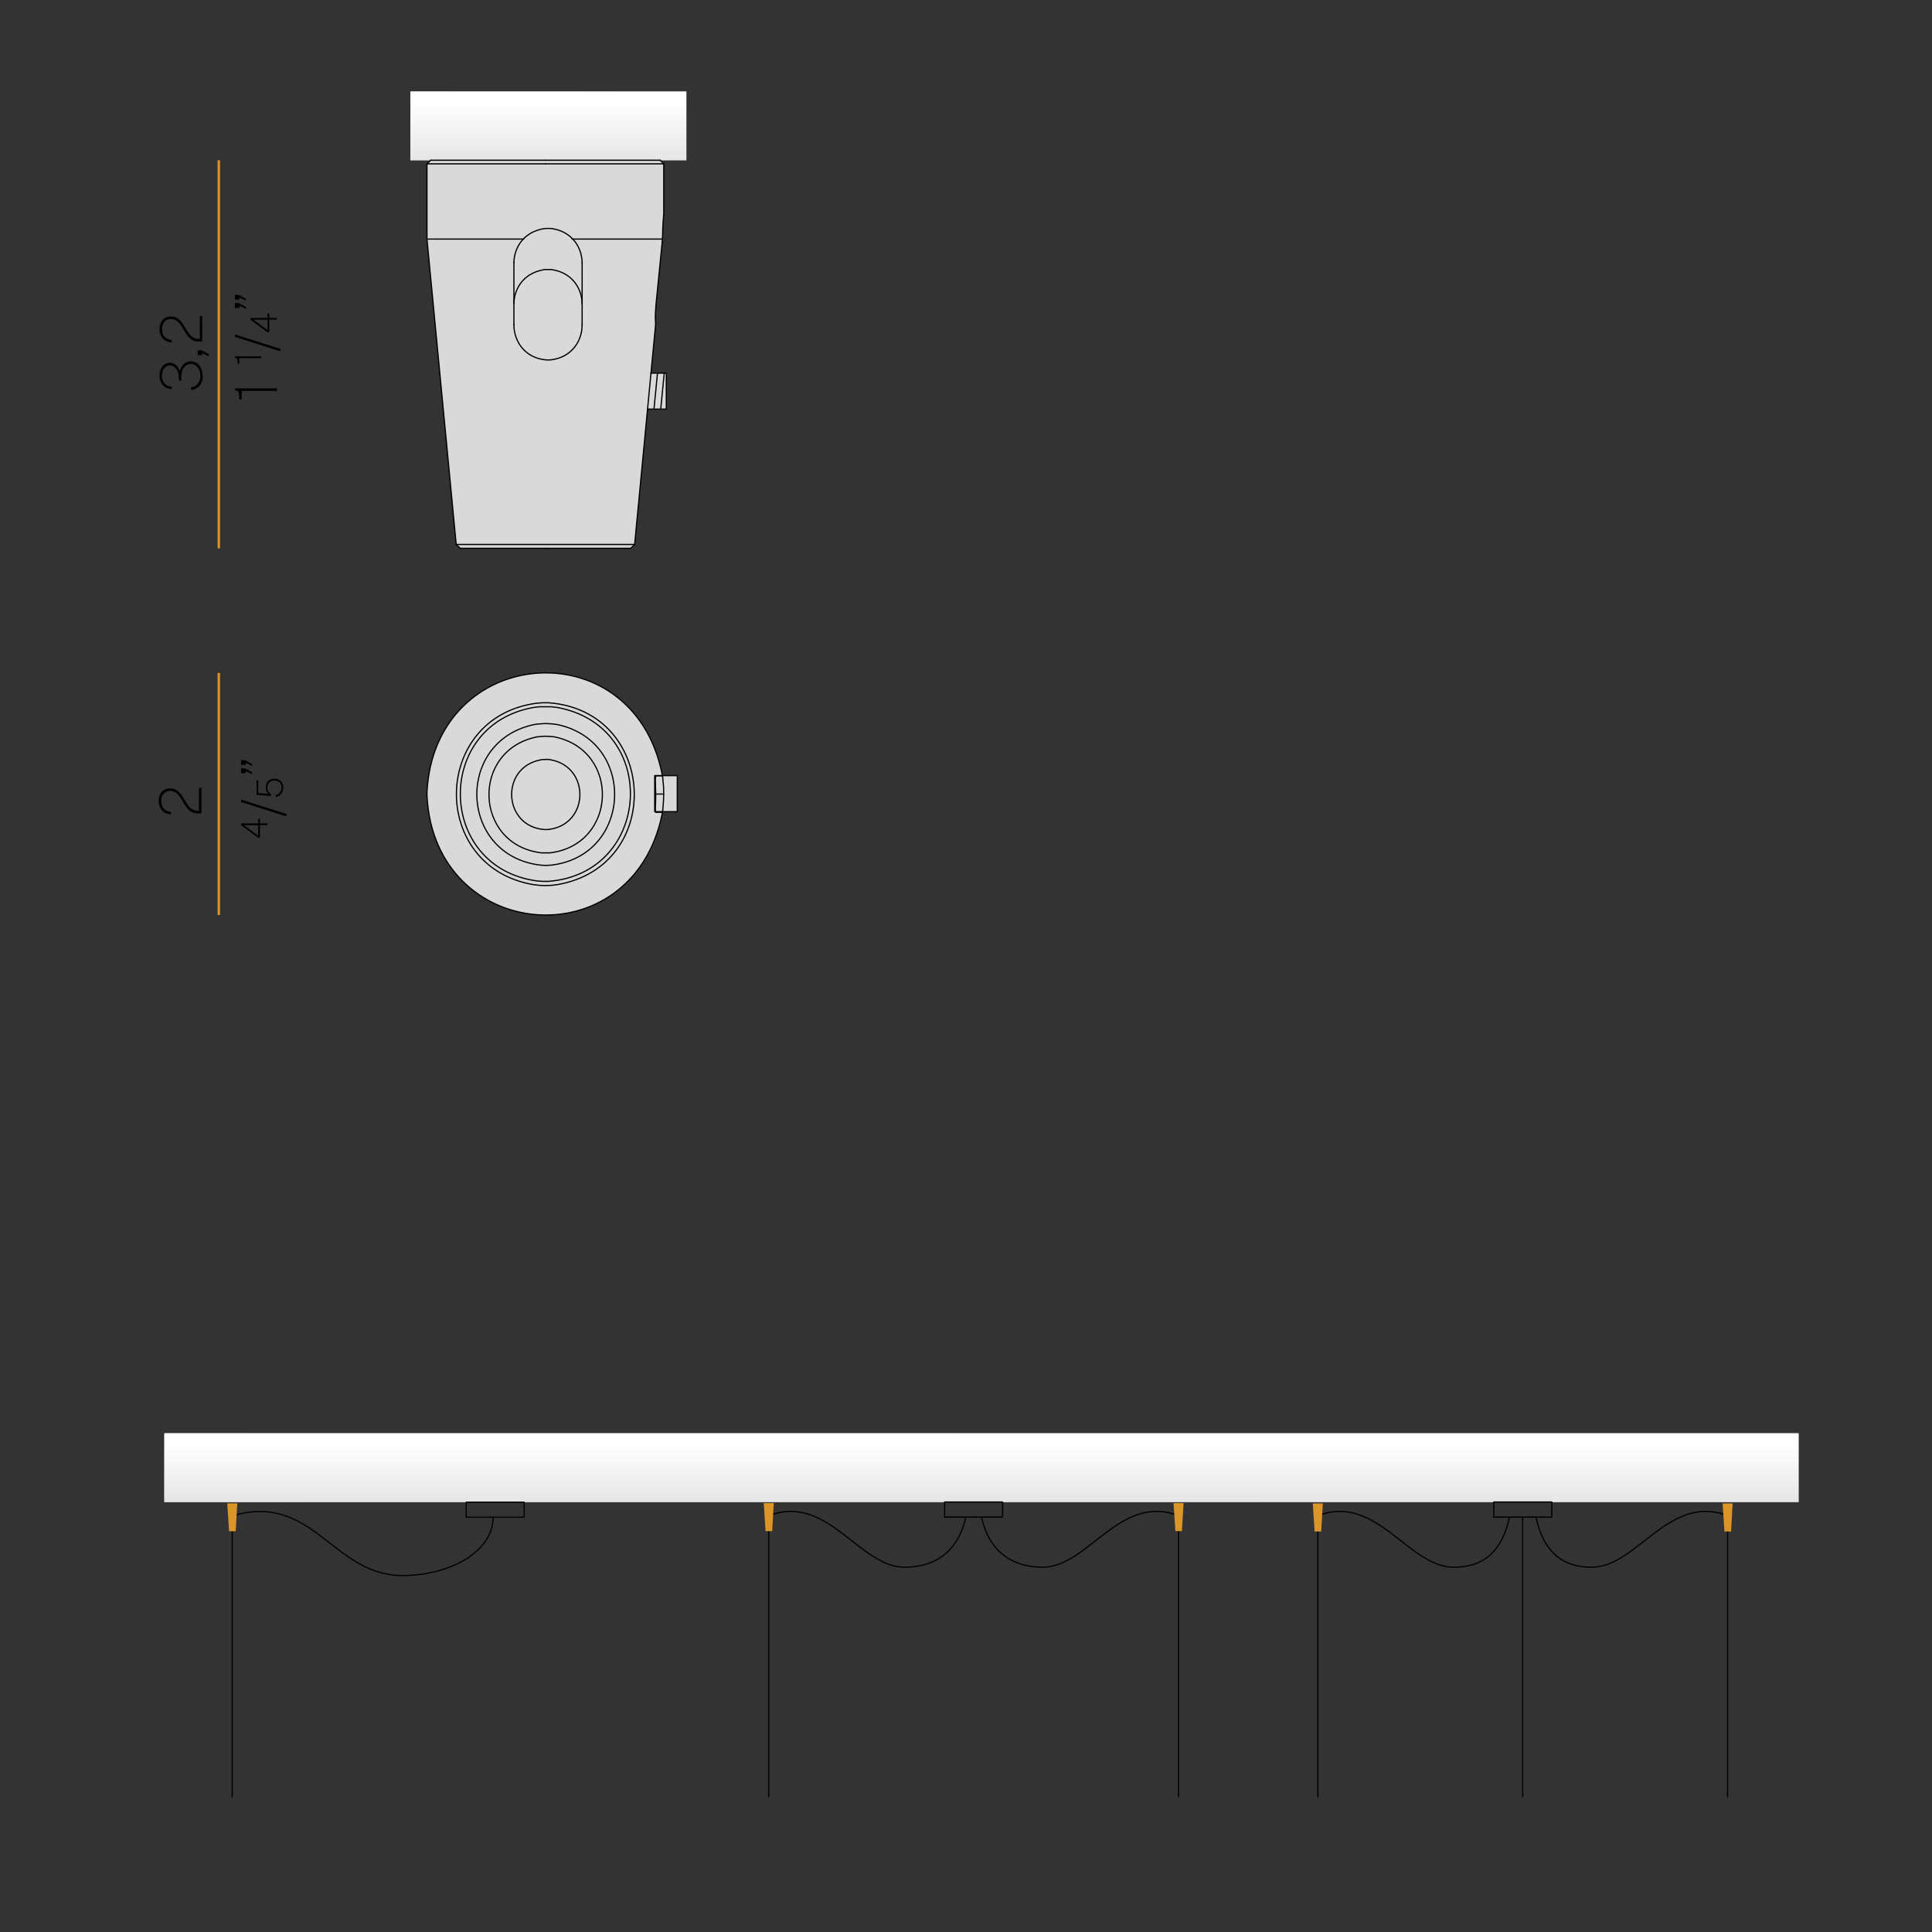 <?xml version="1.0" encoding="UTF-8"?>
<svg xmlns="http://www.w3.org/2000/svg" xmlns:xlink="http://www.w3.org/1999/xlink" viewBox="0 0 160 160">
  <rect x="0" y="0" width="160" height="160" fill="#333333" stroke="none"/>
  <defs>
    <style>
      .cls-1 {
        fill: url(#Sfumatura_senza_nome_3);
      }

      .cls-2 {
        stroke: #000;
        stroke-linecap: round;
        stroke-linejoin: round;
        stroke-width: .1px;
      }

      .cls-2, .cls-3, .cls-4 {
        fill: none;
      }

      .cls-5 {
        clip-path: url(#clippath-1);
      }

      .cls-6 {
        fill: #db9529;
      }

      .cls-7 {
        fill: url(#Sfumatura_senza_nome_3-2);
      }

      .cls-8 {
        fill: url(#Sfumatura_senza_nome_3-4);
      }

      .cls-9 {
        fill: url(#Sfumatura_senza_nome_3-3);
      }

      .cls-4 {
        stroke: #db9529;
        stroke-width: .2px;
      }

      .cls-10 {
        clip-path: url(#clippath);
      }

      .cls-11 {
        fill: #d9d9d9;
      }
    </style>
    <linearGradient id="Sfumatura_senza_nome_3" data-name="Sfumatura senza nome 3" x1="33.99" y1="1941.9" x2="56.84" y2="1941.9" gradientTransform="translate(0 1952.33) scale(1 -1)" gradientUnits="userSpaceOnUse">
      <stop offset="0" stop-color="#fff"/>
      <stop offset="1" stop-color="#e2e1e1"/>
    </linearGradient>
    <clipPath id="clippath">
      <rect class="cls-3" x="33.99" y="7.58" width="22.85" height="5.69"/>
    </clipPath>
    <linearGradient id="Sfumatura_senza_nome_3-2" data-name="Sfumatura senza nome 3" x1="765.78" y1="1204.55" x2="766.71" y2="1204.55" gradientTransform="translate(7391.84 -4662.84) rotate(90) scale(6.1)" xlink:href="#Sfumatura_senza_nome_3"/>
    <linearGradient id="Sfumatura_senza_nome_3-3" data-name="Sfumatura senza nome 3" x1="13.61" y1="1830.78" x2="148.96" y2="1830.78" xlink:href="#Sfumatura_senza_nome_3"/>
    <clipPath id="clippath-1">
      <rect class="cls-3" x="13.61" y="118.7" width="135.34" height="5.69"/>
    </clipPath>
    <linearGradient id="Sfumatura_senza_nome_3-4" data-name="Sfumatura senza nome 3" x1="784" y1="1198.67" x2="784.93" y2="1198.67" gradientTransform="translate(7391.84 -4662.84) rotate(90) scale(6.1)" xlink:href="#Sfumatura_senza_nome_3"/>
  </defs>
  <g id="Gradienti">
    <g>
      <rect id="SVGID" class="cls-1" x="33.99" y="7.58" width="22.85" height="5.69"/>
      <g class="cls-10">
        <rect class="cls-7" x="33.99" y="7.58" width="22.85" height="5.69"/>
      </g>
    </g>
    <g>
      <rect id="SVGID-2" data-name="SVGID" class="cls-9" x="13.61" y="118.7" width="135.34" height="5.69"/>
      <g class="cls-5">
        <rect class="cls-8" x="13.61" y="118.7" width="135.34" height="5.69"/>
      </g>
    </g>
  </g>
  <g id="Riempimenti">
    <g>
      <path class="cls-11" d="M54.96,65.55v.21h-.66v-.25c0-.33-.07-.9,0-1.22l.02-.04h.54l.02.09c.02.41.1.81.08,1.21Z"/>
      <path class="cls-11" d="M56.09,64.23v2.99h-1.22v-.06c.04-.4.1-.8.09-1.21v-.4c.02-.4-.06-.8-.08-1.21l-.02-.09h-.02v-.02h1.25Z"/>
      <path class="cls-11" d="M54.96,65.95c.01.41-.05.81-.08,1.21v.06h-.58c-.07-.3,0-.83,0-1.12v-.34h.66v.19Z"/>
      <path class="cls-11" d="M54.86,67.25l-.02.1-.02.13c-2.51,11.96-18.87,10.6-19.47-1.61v-.26c.63-12.21,16.99-13.54,19.47-1.57l.02.12v.07h-.62v2.99h.08v.03l.02.02h.52l.02-.02ZM46.16,73.25c8.92-1.55,8.28-14.42-.74-15.06h-.5l-.5.04c-8.69,1.17-8.88,13.56-.25,15.02l.5.06.5.02.5-.02.49-.06Z"/>
      <path class="cls-11" d="M54.84,64.23v.02h-.52l-.02.04c-.07.32,0,.89,0,1.22v.59c0,.29-.07.82,0,1.12h-.08v-2.99h.62Z"/>
      <path class="cls-11" d="M46.14,58.59c8.51,1.55,7.87,13.74-.72,14.4h-.5l-.48-.04c-8.27-1.13-8.48-12.91-.25-14.36l.48-.06h.98l.49.06ZM45.61,71.65c6.82-.77,7.16-10.4.42-11.67l-.42-.04-.41-.02-.41.02-.44.04c-6.73,1.3-6.38,10.9.44,11.67l.41.02.41-.02Z"/>
      <path class="cls-11" d="M45.42,58.19c9.02.64,9.66,13.51.74,15.06l-.49.06-.5.02-.5-.02-.5-.06c-8.63-1.46-8.44-13.85.25-15.02l.5-.04h.5ZM45.42,72.99c8.59-.66,9.23-12.85.72-14.4l-.49-.06h-.98l-.48.06c-8.23,1.45-8.02,13.23.25,14.36l.48.04h.5Z"/>
      <path class="cls-11" d="M46.03,59.98c6.74,1.27,6.4,10.9-.42,11.67l-.41.02-.41-.02c-6.82-.77-7.17-10.37-.44-11.67l.44-.04.41-.02.41.02.42.04ZM45.56,70.63c5.59-.68,5.86-8.52.34-9.62l-.34-.03-.36-.02-.36.02-.34.03c-5.53,1.09-5.26,8.94.34,9.62h.72Z"/>
      <path class="cls-11" d="M45.9,61.01c5.52,1.1,5.25,8.94-.34,9.62h-.72c-5.6-.68-5.87-8.53-.34-9.62l.34-.03.36-.02.36.02.34.03ZM45.52,68.68c3.27-.47,3.36-5.15.11-5.75l-.22-.03h-.21s-.22,0-.22,0l-.21.03c-3.38.64-3.12,5.52.32,5.77h.22l.21-.02Z"/>
      <path class="cls-11" d="M45.63,62.93c3.25.6,3.16,5.28-.11,5.75l-.21.02h-.22c-3.44-.25-3.7-5.13-.32-5.77l.21-.03h.22s.21,0,.21,0l.22.03Z"/>
      <polygon class="cls-11" points="52.55 45.09 52.22 45.41 52.18 45.41 45.65 45.41 45.17 45.41 44.67 45.41 38.15 45.41 38.11 45.41 37.78 45.09 37.82 45.09 52.53 45.09 52.55 45.09"/>
      <polygon class="cls-11" points="55.01 30.9 54.72 33.88 54.16 33.88 54.45 30.9 55.01 30.9"/>
      <polygon class="cls-11" points="55.18 30.9 55.18 33.88 54.72 33.88 55.01 30.9 55.18 30.9"/>
      <polygon class="cls-11" points="54.45 30.9 54.16 33.88 53.62 33.88 53.91 30.9 54.45 30.9"/>
      <path class="cls-11" d="M48.21,26.87c.01,1.34-.83,2.68-2.51,2.92l-.21.02h-.22c-1.8-.14-2.72-1.54-2.71-2.94v-1.75c.03-1.25.81-2.48,2.39-2.78l.21-.03h.22s.21,0,.21,0l.22.03c1.59.29,2.38,1.56,2.4,2.83v1.7Z"/>
      <path class="cls-11" d="M43.33,19.8c.39-.41.93-.72,1.62-.85l.21-.03h.22s.21,0,.21,0l.22.03c.69.13,1.23.43,1.62.85.51.54.77,1.26.78,1.98v3.39c-.02-1.27-.81-2.54-2.4-2.83l-.22-.03h-.21s-.22,0-.22,0l-.21.03c-1.58.3-2.36,1.53-2.39,2.78v-3.39c.02-.7.27-1.4.77-1.93Z"/>
      <path class="cls-11" d="M54.96,17.78v.02c-.04.49-.08.99-.08,1.49l-.02.51h-7.43c-.39-.42-.93-.72-1.62-.85l-.22-.03h-.21s-.22,0-.22,0l-.21.03c-.69.13-1.23.44-1.62.85h-7.98v-6.24h19.61v4.22Z"/>
      <polygon class="cls-11" points="54.96 13.56 54.92 13.56 45.75 13.56 45.17 13.56 44.59 13.56 35.37 13.56 35.35 13.56 35.67 13.27 35.69 13.27 44.61 13.27 45.17 13.27 45.73 13.27 54.63 13.27 54.67 13.27 54.96 13.56"/>
      <path class="cls-11" d="M54.86,19.8l-.02.25-.52,5.26-.02.34c-.03.33-.04.81,0,1.15v.02l-.39,4.08-.29,2.98-1.07,11.21h-14.77l-2.43-25.29h7.98c-.5.53-.75,1.23-.77,1.93v5.14c0,1.4.91,2.8,2.71,2.94h.22l.21-.02c1.68-.24,2.52-1.58,2.51-2.92v-5.09c-.01-.72-.27-1.44-.78-1.98h7.43Z"/>
    </g>
  </g>
  <g id="Outline">
    <path class="cls-2" d="M54.86,64.25l.02.09c.02.42.1.81.08,1.21v.4c0,.41-.05.81-.08,1.21l-.02.09"/>
    <path class="cls-2" d="M54.86,67.25l-.02.11-.02.13c-2.51,11.96-18.87,10.59-19.46-1.62v-.26c.62-12.21,16.99-13.54,19.46-1.57l.02.13v.08"/>
    <line class="cls-2" x1="54.86" y1="67.25" x2="54.84" y2="67.27"/>
    <line class="cls-2" x1="54.84" y1="67.27" x2="54.32" y2="67.27"/>
    <path class="cls-2" d="M54.32,67.27l-.02-.02c-.06-.3.01-.85,0-1.15v-.34"/>
    <path class="cls-2" d="M54.3,65.76v-.25c0-.33-.06-.89,0-1.21l.02-.04"/>
    <line class="cls-2" x1="54.84" y1="64.25" x2="54.32" y2="64.25"/>
    <line class="cls-2" x1="54.84" y1="64.25" x2="54.86" y2="64.25"/>
    <path class="cls-2" d="M45.2,60.97l-.36.02-.34.03c-5.53,1.09-5.26,8.94.34,9.61h.71c5.59-.68,5.86-8.52.34-9.61l-.34-.03-.36-.02Z"/>
    <path class="cls-2" d="M45.2,59.92l.41.02.41.04c6.74,1.28,6.4,10.91-.41,11.67l-.41.02-.41-.02c-6.81-.77-7.17-10.37-.43-11.67l.43-.04.41-.02Z"/>
    <path class="cls-2" d="M45.17,58.53h-.5l-.48.06c-8.23,1.44-8.03,13.23.25,14.36l.48.04h.5c8.59-.66,9.24-12.85.73-14.4l-.5-.06h-.48Z"/>
    <path class="cls-2" d="M45.17,73.34l-.5-.02-.5-.06c-8.63-1.46-8.44-13.85.25-15.02l.5-.04h.5c9.02.65,9.66,13.51.75,15.06l-.5.06-.5.02Z"/>
    <path class="cls-2" d="M45.2,62.89h.21s.22.04.22.04c3.25.6,3.17,5.28-.11,5.75l-.21.02h-.22c-3.43-.25-3.7-5.13-.32-5.77l.21-.03h.22Z"/>
    <path class="cls-2" d="M48.21,26.88c.01,1.33-.83,2.67-2.5,2.91l-.21.02h-.22c-1.8-.13-2.73-1.54-2.72-2.93"/>
    <path class="cls-2" d="M42.56,21.73c.03-1.25.81-2.48,2.4-2.78l.21-.03h.22s.21,0,.21,0l.22.03c1.59.29,2.38,1.56,2.39,2.83"/>
    <path class="cls-2" d="M42.56,25.13c.03-1.25.81-2.48,2.4-2.78l.21-.03h.22s.21,0,.21,0l.22.03c1.59.29,2.38,1.56,2.39,2.83"/>
    <line class="cls-2" x1="54.3" y1="65.76" x2="54.97" y2="65.76"/>
    <polyline class="cls-2" points="52.23 45.41 52.18 45.41 45.65 45.41 45.17 45.41"/>
    <polyline class="cls-2" points="45.17 45.41 44.67 45.41 38.16 45.41 38.12 45.41"/>
    <polyline class="cls-2" points="37.78 45.09 37.83 45.09 52.54 45.09 52.56 45.09"/>
    <path class="cls-2" d="M54.3,26.82v-.02c-.04-.33-.03-.81,0-1.15l.02-.34"/>
    <line class="cls-2" x1="54.84" y1="20.06" x2="54.32" y2="25.31"/>
    <line class="cls-2" x1="54.84" y1="20.06" x2="54.86" y2="19.8"/>
    <polyline class="cls-2" points="35.67 13.27 35.69 13.27 44.61 13.27 45.17 13.27"/>
    <polyline class="cls-2" points="45.17 13.27 45.73 13.27 54.63 13.27 54.67 13.27"/>
    <polyline class="cls-2" points="54.97 13.57 54.92 13.57 45.75 13.57 45.17 13.57"/>
    <polyline class="cls-2" points="45.17 13.57 44.59 13.57 35.38 13.57 35.36 13.57"/>
    <polyline class="cls-2" points="47.38 19.8 54.76 19.8 54.86 19.8"/>
    <polyline class="cls-2" points="35.36 19.8 35.38 19.8 43.36 19.8"/>
    <path class="cls-2" d="M54.86,19.8l.02-.51c0-.5.04-.99.08-1.49v-.02"/>
    <line class="cls-2" x1="52.23" y1="45.41" x2="52.56" y2="45.09"/>
    <line class="cls-2" x1="37.78" y1="45.09" x2="38.12" y2="45.41"/>
    <line class="cls-2" x1="52.56" y1="45.09" x2="54.3" y2="26.82"/>
    <line class="cls-2" x1="35.36" y1="19.8" x2="37.78" y2="45.09"/>
    <line class="cls-2" x1="35.67" y1="13.27" x2="35.36" y2="13.57"/>
    <line class="cls-2" x1="54.97" y1="13.57" x2="54.67" y2="13.27"/>
    <line class="cls-2" x1="35.36" y1="13.57" x2="35.36" y2="19.8"/>
    <line class="cls-2" x1="54.97" y1="17.78" x2="54.97" y2="13.57"/>
    <line class="cls-2" x1="48.21" y1="21.78" x2="48.21" y2="26.88"/>
    <line class="cls-2" x1="42.56" y1="21.73" x2="42.56" y2="26.88"/>
    <rect class="cls-2" x="54.22" y="64.23" width="1.87" height="2.99"/>
    <polyline class="cls-2" points="53.91 30.9 55.18 30.9 55.18 33.88 53.63 33.88"/>
    <line class="cls-2" x1="54.45" y1="30.9" x2="54.16" y2="33.88"/>
    <line class="cls-2" x1="55.01" y1="30.9" x2="54.72" y2="33.88"/>
    <path class="cls-2" d="M43.41,125.65h-4.8v-1.25h4.8v1.25ZM40.84,125.65c0,2.88-3.62,4.83-7.51,4.83-5.83,0-7.38-7.01-14.22-4.91M19.23,126.33v22.48"/>
    <polygon class="cls-6" points="18.82 124.5 18.97 126.81 19.52 126.81 19.65 124.5 18.82 124.5"/>
    <path class="cls-2" d="M97.6,126.33v22.48M81.29,125.65c.72,3.25,3,4.14,5.05,4.14,3.81,0,6.44-6.24,11.38-4.22M79.98,125.65c-.72,3.25-3,4.14-5.05,4.14-3.81,0-6.44-6.24-11.38-4.22M63.66,126.33v22.48"/>
    <polygon class="cls-6" points="63.25 124.48 63.4 126.8 63.95 126.8 64.08 124.48 63.25 124.48"/>
    <polygon class="cls-6" points="97.19 124.48 97.34 126.8 97.88 126.8 98.02 124.48 97.19 124.48"/>
    <g>
      <rect class="cls-2" x="78.23" y="124.39" width="4.8" height="1.25"/>
      <path class="cls-2" d="M126.1,125.64v23.17M143.07,126.33v22.48M127.2,125.65c.72,3.25,2.55,4.14,4.61,4.14,3.81,0,6.44-6.24,11.38-4.22M125.01,125.65c-.72,3.25-2.55,4.14-4.61,4.14-3.81,0-6.44-6.24-11.38-4.22M109.14,126.33v22.48"/>
    </g>
    <polygon class="cls-6" points="108.72 124.51 108.87 126.83 109.42 126.83 109.55 124.51 108.72 124.51"/>
    <polygon class="cls-6" points="142.66 124.51 142.81 126.83 143.36 126.83 143.49 124.51 142.66 124.51"/>
    <rect class="cls-2" x="123.71" y="124.39" width="4.8" height="1.25"/>
  </g>
  <g id="Quote">
    <g>
      <path d="M16.8,31.17c0,.2-.05.38-.13.55s-.19.3-.34.4c-.14.1-.31.16-.51.17v-.21c.23-.03.42-.13.56-.3.14-.17.21-.38.21-.64,0-.2-.03-.37-.1-.52s-.16-.26-.27-.35c-.12-.08-.25-.12-.4-.12-.18,0-.33.05-.45.15-.12.1-.21.23-.27.39s-.09.34-.09.54v.29h-.2v-.29c0-.18-.03-.34-.1-.49-.07-.15-.16-.26-.27-.35-.11-.09-.23-.13-.36-.13-.11,0-.21.03-.32.1s-.19.16-.25.29c-.06.13-.1.29-.1.49,0,.14.03.27.09.41.06.13.15.25.27.33.12.09.27.13.45.13v.21c-.2,0-.38-.05-.53-.15-.15-.1-.27-.23-.35-.39-.08-.16-.13-.34-.13-.53,0-.22.04-.42.11-.58.07-.17.17-.29.3-.39.13-.09.28-.14.45-.14s.33.06.48.18c.15.12.26.29.34.51.05-.18.12-.32.2-.44.09-.12.19-.21.31-.27s.25-.09.4-.09.28.03.4.09.23.14.31.25c.09.11.16.24.2.39s.07.32.07.51Z"/>
      <path d="M17.28,29.5l-.53-.26v.17h-.38v-.4h.33l.59.33v.15Z"/>
      <path d="M16.74,28.28h-.3c-.18,0-.33-.03-.47-.1s-.25-.16-.34-.27c-.1-.11-.19-.23-.27-.36-.08-.13-.16-.26-.24-.4-.08-.13-.16-.25-.25-.36-.09-.11-.19-.2-.31-.27-.12-.07-.26-.1-.42-.1-.22,0-.39.08-.52.23-.13.15-.2.35-.2.61,0,.28.08.5.23.65.15.15.34.23.57.24v.21c-.18,0-.34-.05-.5-.14-.15-.09-.27-.21-.37-.38-.09-.17-.14-.36-.14-.6,0-.2.04-.38.12-.54.08-.15.19-.27.32-.36.14-.08.3-.13.49-.13s.34.03.47.1c.13.07.24.16.34.27.1.11.19.23.27.36.08.13.16.26.24.39s.16.25.25.36c.09.11.19.2.31.27.12.07.26.1.42.1h.11v-1.89h.2v2.1Z"/>
    </g>
    <g>
      <path d="M22.93,32.37h-2.92v.72h-.19c0-.22-.01-.38-.03-.49-.02-.11-.06-.18-.11-.22s-.12-.05-.21-.05v-.17h3.47v.21Z"/>
      <path d="M21.64,29.66h-1.82v.45h-.14c0-.2-.01-.32-.04-.38-.03-.06-.09-.09-.18-.09v-.13h2.18v.15Z"/>
      <path d="M23.21,29.09l-3.75-1.19v-.2l3.75,1.19v.2Z"/>
      <path d="M22.92,26.47h-.62v1.04h-.16l-1.4-1.03v-.15h1.42v-.38h.14v.38h.62v.15ZM22.16,27.35v-.87h-1.17l1.17.87Z"/>
      <path d="M20.37,24.9l-.54-.26v.17h-.38v-.39h.33l.59.33v.15ZM20.37,25.58l-.54-.25v.17h-.38v-.4h.33l.59.33v.15Z"/>
    </g>
    <g>
      <path d="M22.15,68.33h-.62v1.04h-.16l-1.4-1.03v-.15h1.42v-.38h.14v.38h.62v.15ZM21.38,69.21v-.87h-1.17l1.17.87Z"/>
      <path d="M23.72,67.61l-3.75-1.19v-.2l3.75,1.19v.2Z"/>
      <path d="M23.46,65.23c0,.19-.06.36-.17.5-.11.14-.26.24-.45.28v-.16c.15-.05.27-.13.35-.24s.13-.24.13-.39c0-.18-.05-.32-.16-.42-.11-.1-.26-.16-.45-.16s-.32.06-.42.17c-.1.11-.15.24-.15.38,0,.11.02.21.05.3.03.09.11.18.24.27h0v.16l-1.18-.1v-1.21h.14v1.07l.83.06c-.07-.06-.13-.14-.16-.23-.04-.09-.05-.2-.05-.32s.03-.23.08-.34c.05-.11.13-.2.24-.26.11-.07.24-.1.39-.1.23,0,.41.07.54.2s.21.31.21.54Z"/>
      <path d="M20.88,63.43l-.54-.26v.17h-.38v-.39h.33l.59.33v.15ZM20.88,64.11l-.54-.25v.17h-.38v-.4h.33l.59.33v.15Z"/>
    </g>
    <line class="cls-4" x1="18.12" y1="13.27" x2="18.12" y2="45.41"/>
    <path d="M16.67,67.36h-.3c-.18,0-.33-.03-.47-.1s-.25-.16-.34-.27c-.1-.11-.19-.23-.27-.36-.08-.13-.16-.26-.24-.4-.08-.13-.16-.25-.25-.36-.09-.11-.19-.2-.31-.27-.12-.07-.26-.1-.42-.1-.22,0-.39.08-.52.23-.13.15-.2.35-.2.61,0,.28.08.5.23.65.15.15.34.23.57.24v.21c-.18,0-.34-.05-.5-.14-.15-.09-.27-.21-.37-.38-.09-.17-.14-.36-.14-.6,0-.2.04-.38.12-.54.08-.15.19-.27.32-.36.14-.08.3-.13.49-.13s.34.03.47.1c.13.07.24.16.34.27.1.11.19.23.27.36.08.13.16.26.24.39s.16.25.25.36c.09.11.19.2.31.27.12.07.26.1.42.1h.11v-1.89h.2v2.1Z"/>
    <line class="cls-4" x1="18.12" y1="55.73" x2="18.12" y2="75.77"/>
  </g>
</svg>